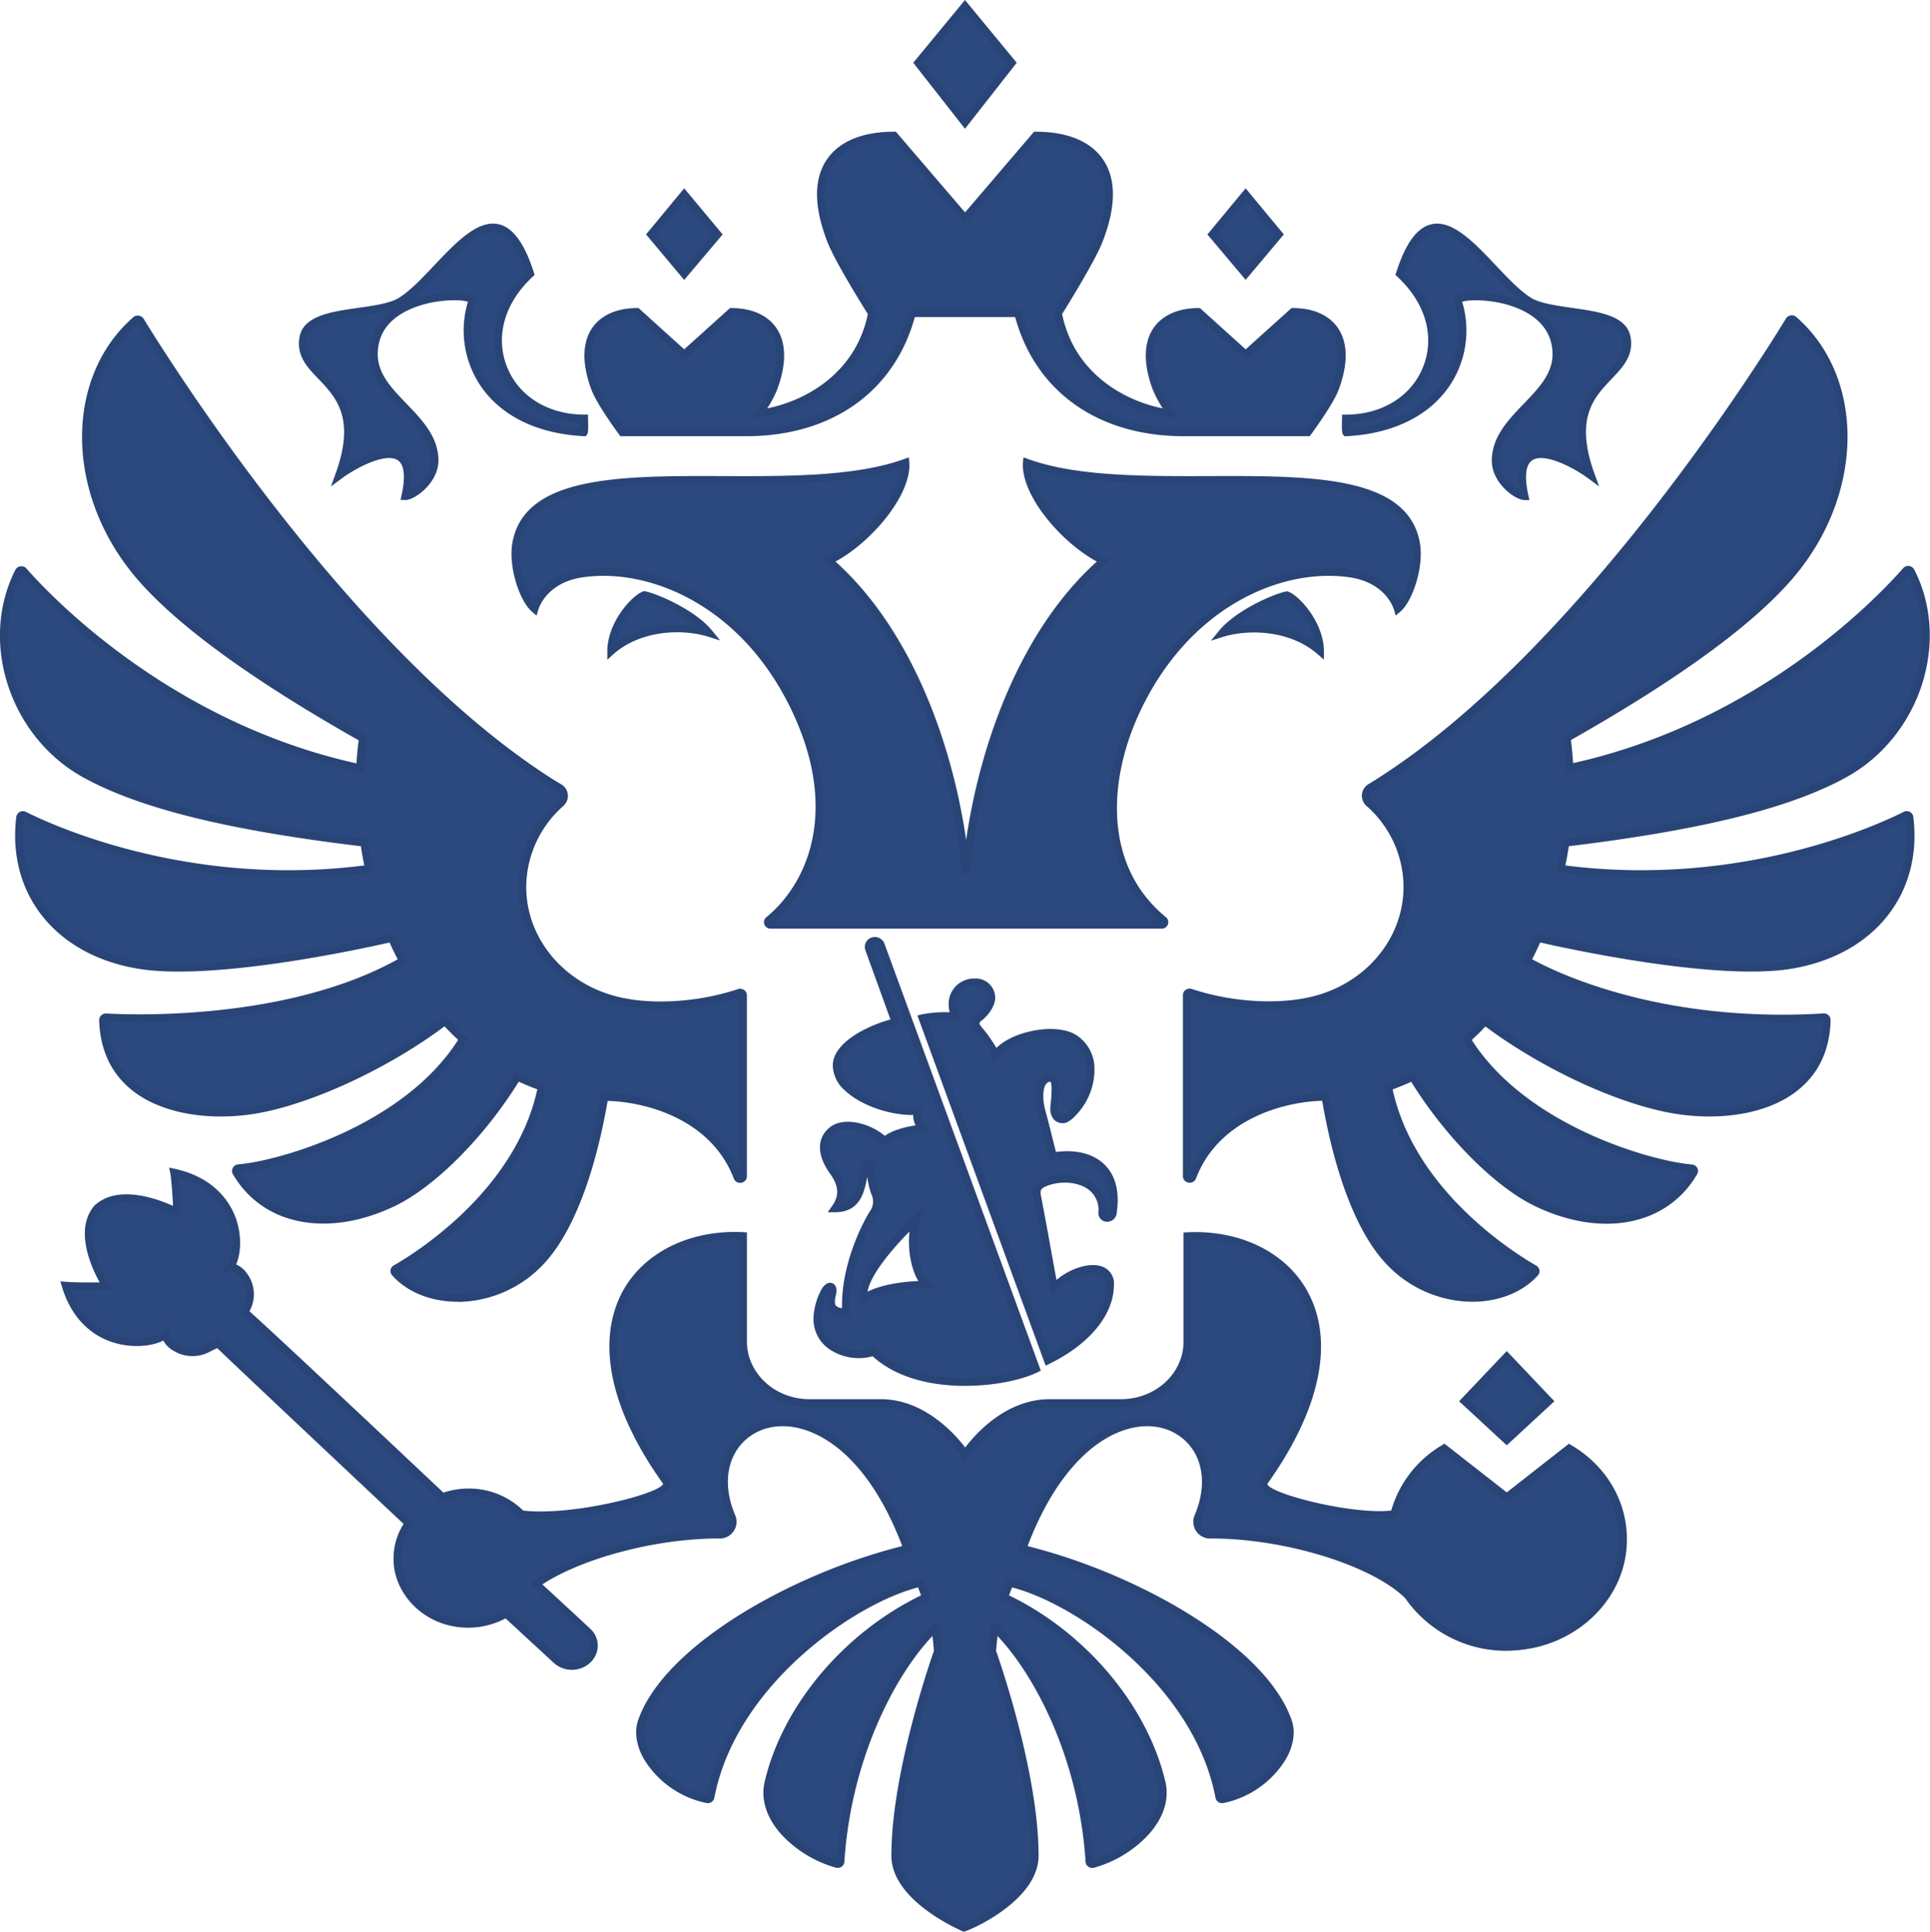 <svg xmlns="http://www.w3.org/2000/svg" viewBox="0 0 502.11 502.65"><defs><style>.cls-1{fill:#2b497f;}.cls-2{fill:#294476;}</style></defs><g id="Layer_2" data-name="Layer 2"><g id="Layer_1-2" data-name="Layer 1"><g id="GOV_RU_Landing-_News" data-name="GOV_RU_Landing-+News"><g id="Group-35"><g id="Group-21"><g id="Group-4"><g id="Group-15"><g id="Group-25"><g id="Symbol_-Version-4.2" data-name="Symbol,-Version-4.2"><path class="cls-1" d="M343.43,169.47c-7.82-6.82-19.06-6.66-25.51-4.68,4.22-5.17,14.06-9.4,17-9.92C337.09,155.7,343.43,162.18,343.43,169.47Zm24.95-28.25c-5.14-27.37-69.05-9.23-101.23-20.86-.62,8,9.91,20.77,20,25.5-17.21,14.86-32.66,44.82-35.78,81.41-3.11-36.59-18.56-66.55-35.77-81.41,10.07-4.73,20.6-17.52,20-25.5-32.18,11.63-96.09-6.51-101.24,20.86-1.09,5.8,1.71,14.63,4.74,17.16.54-1.83,3.37-7.84,12.27-9.18,45-6.78,82.62,62.3,48.69,90.23a.68.68,0,0,0,.47,1.21H302.23a.68.68,0,0,0,.47-1.21c-33.94-27.93,3.65-97,48.68-90.23,8.91,1.34,11.73,7.35,12.27,9.18C366.68,155.85,369.48,147,368.38,141.22ZM379.33,78.4c-.8-2.59,25.6-2.65,25.6,13.8,0,11-15.8,16.24-15.8,27.68,0,5.33,5.76,9.24,7.53,9.24-4.07-18.37,12.75-8.76,17.29-5.32-9-24.7,11.29-24.55,9.29-35.87-1.39-7.92-19.05-5.52-25.44-9.53-11.34-7.11-24.76-34.76-33.6-7.11,16.48,15.24,6.89,37.66-14,37.66a22.7,22.7,0,0,0,.07,3.55C375.2,111.28,383.9,93,379.33,78.4ZM88.15,123.8c4.54-3.44,21.36-13,17.3,5.32,1.76,0,7.52-3.91,7.52-9.24,0-11.44-15.79-16.66-15.79-27.68,0-16.45,26.4-16.39,25.59-13.8-4.56,14.62,4.14,32.88,29.1,34.1a23.89,23.89,0,0,0,.06-3.55c-20.91,0-30.5-22.42-14-37.66-8.84-27.65-22.26,0-33.6,7.11-6.39,4-24,1.61-25.44,9.53C76.87,99.25,97.18,99.1,88.15,123.8ZM159,169.47c7.82-6.82,19.06-6.66,25.51-4.68-4.21-5.17-14.07-9.4-17-9.92C165.36,155.7,159,162.18,159,169.47ZM263.23,16.35,251.05,1.57,238.88,16.35,251.05,31.9ZM332.73,61l-8.66-10.5L315.42,61l8.65,10.26ZM403,364.56,392,353l-11,11.56,11,10.15ZM186.69,61,178,50.53,169.38,61,178,71.29Zm-24.8,51.47h32.29c27.15,0,39.37-16.59,43.06-31h27.63c3.69,14.39,15.9,31,43.06,31h32.29s5.65-7.63,7.06-11.41c5.1-13.59-1.41-19.93-10.92-19.93L324.07,92.25,311.78,81.16c-9.51,0-16,6.34-10.93,19.93a40.21,40.21,0,0,0,3.68,6.54c-11.45-1.57-26.08-9.38-29.29-26.11,0,0,8.47-13.38,10.59-18.8,7.64-19.49-2.11-27.45-16.37-27.45L251.05,56.81,232.64,35.27c-14.26,0-24,8-16.36,27.45,2.11,5.42,10.59,18.8,10.59,18.8-3.22,16.73-17.84,24.54-29.3,26.11a39.47,39.47,0,0,0,3.68-6.54c5.09-13.59-1.41-19.93-10.92-19.93L178,92.25,165.74,81.16c-9.51,0-16,6.34-10.92,19.93C156.23,104.87,161.89,112.5,161.89,112.5Zm333.86,99.64c-6.23,3.14-42.8,20.19-89.64,13.88.49-2.22.89-4.47,1.23-6.71,31.18-3.71,56.52-9,72.67-17.92,18.41-10.2,26.46-34.55,17.17-52.66a.78.78,0,0,0-1.25-.15c-5.09,5.83-37.1,40.5-87.55,51.28-.13-2.62-.36-5.21-.71-7.78,24.5-13.83,48.41-29.76,59.81-44.34,17.21-22,15.63-50.13-.75-64.45a.79.79,0,0,0-1.16.16c-5.19,8.51-53.7,86.57-107,120.27-.53.34-1.25.78-2,1.21a2.5,2.5,0,0,0-.39,4.07,29.3,29.3,0,0,1,10,21.81c0,14.88-11.52,27.26-26.76,29.95-7.74,1.49-18.91,1.06-29.65-2.48a.73.73,0,0,0-1,.65v47.13a.74.74,0,0,0,1.43.22c6.53-17.2,26.06-20.86,34.6-20.86,3.08,18.39,8.57,33.62,15.7,41.82,11.62,13.33,30.59,13.14,38.81,3.93a.67.67,0,0,0-.18-1c-4.84-2.76-32.49-19.66-38-47.35a53.7,53.7,0,0,0,6.36-2.61c8.92,14.71,21.92,27.8,32.37,32.8,17.57,8.39,33.65,4.31,40.79-8a.69.69,0,0,0-.59-1c-10.86-.86-44.21-10.38-58.41-33.56,1.62-1.48,3.21-3,4.7-4.68C401.23,277,422.23,287,437.28,289c17.6,2.39,37.54-3.2,38-23.58a.73.73,0,0,0-.79-.71c-6.26.37-47.68,2.17-77.2-14.7,1-1.93,2-3.91,2.87-5.92,0,0,44.6,10.49,65.73,7s33.3-19,30.92-38.43A.75.75,0,0,0,495.75,212.14ZM101.93,244.08c.89,2,1.85,4,2.87,5.92-29.51,16.86-70.92,15.08-77.2,14.7a.74.74,0,0,0-.8.72c.49,20.37,20.43,26,38,23.57,15-2,36.05-12,50.9-23.24,1.5,1.65,3.08,3.2,4.7,4.68C106.23,293.61,72.88,303.13,62,304a.7.7,0,0,0-.59,1c7.14,12.28,23.22,16.36,40.8,8,10.45-5,23.44-18.09,32.36-32.8a55.12,55.12,0,0,0,6.36,2.61c-5.53,27.69-33.18,44.59-38,47.35a.68.68,0,0,0-.18,1c8.23,9.21,27.2,9.4,38.82-3.93,7.13-8.2,12.61-23.43,15.69-41.82,8.55,0,28.07,3.66,34.6,20.86a.75.75,0,0,0,1.44-.22V258.93a.74.74,0,0,0-1-.65c-10.73,3.54-21.91,4-29.64,2.48-15.24-2.69-26.77-15.07-26.77-29.95a29.36,29.36,0,0,1,10-21.82,2.49,2.49,0,0,0-.38-4.06c-.73-.43-1.45-.87-2-1.21C90.26,170,41.77,92,36.54,83.47a.79.79,0,0,0-1.18-.18C19,97.63,17.41,125.72,34.63,147.74c11.39,14.58,35.3,30.51,59.8,44.34q-.53,3.85-.71,7.78c-50.4-10.77-82.39-45.38-87.54-51.26a.77.77,0,0,0-1.25.14c-9.28,18.12-1.23,42.45,17.16,52.65,16.15,8.94,41.49,14.21,72.67,17.92.34,2.24.74,4.49,1.23,6.71-46.79,6.3-83.34-10.71-89.62-13.88a.75.75,0,0,0-1.09.55C2.91,232.08,15.2,247.64,36.2,251.1S101.93,244.08,101.93,244.08ZM392,389.6l-16.25-12.73a28.19,28.19,0,0,0-13.1,17.1c-9.78,1.36-36.43-4.53-33.84-8.44,29.21-40.89,6.87-65.24-20-63.88v27.46c0,8.82-7.73,16-17.26,16H273c-13.3,0-22,13.31-22,13.31s-8.66-13.31-22-13.31H210.55c-9.53,0-17.25-7.15-17.25-16V321.65c-26.85-1.36-49.21,23-20,63.88,2.57,3.87-24.83,10.06-37.68,8.5a19,19,0,0,0-13.73-5.7,19.59,19.59,0,0,0-6.81,1.22S64.6,342,63.68,341.5l.41-1c2.88-5.36-1.52-11.19-4.31-10.78C63,325.9,63.17,309,45.23,305.09c.53,3.4.8,10.32.8,10.32s-13.85-7.45-20.8-1c-6.1,7.2,2.37,20.26,2.37,20.26s-7.08.17-10.57-.13c5.13,17.28,22.35,16.06,26.07,12.65-.24,2.75,6,6.67,11.26,3.52l2.32-1.11c.4.54,49.58,46.79,49.58,46.79a16,16,0,0,0-2.59,11.8c1.16,6.82,6.87,12.47,14.16,13.94a19.72,19.72,0,0,0,13.88-2.23l13,12a6,6,0,0,0,4.47,1.57,5.48,5.48,0,0,0,5.33-5.72,5.08,5.08,0,0,0-1.73-3.34c-.21-.23-13.26-12.29-13.26-12.29,10.77-7.51,30.83-12.81,47.48-12.81a3.37,3.37,0,0,0,3.29-4.88c-7.54-18.05,8.67-31.13,25.45-20.48,7.32,4.64,14.75,13.78,20.35,29C208.58,409.64,174,427.91,167,447.86c-2.69,7.7,6.2,18.2,17,20.32a.74.74,0,0,0,.88-.57c5.64-29.78,37.82-52,54.56-55.74.84,2.25.56,1.52,1.41,3.75-18.24,8.59-35.92,26.69-41,48.22-2.32,9.85,8.72,18.74,17.84,21.17a.73.73,0,0,0,.93-.64c1.74-27.22,13.81-50.33,24.63-60.85.29,2,.52,4.1.67,6.2,0,0-11.08,30.71-11.08,53.13,0,10.43,15.57,17.7,17.87,18.72,2.87-1,18.43-8.29,18.43-18.72,0-22.42-11.07-53.13-11.07-53.13q.22-3.15.67-6.2c10.81,10.52,22.89,33.63,24.62,60.85a.73.73,0,0,0,.93.64c9.13-2.43,20.16-11.32,17.85-21.17-5.06-21.53-22.73-39.63-41-48.22.84-2.23.56-1.5,1.4-3.75,16.75,3.77,48.92,26,54.56,55.74a.74.74,0,0,0,.88.57c10.79-2.12,19.7-12.62,17-20.32-7-19.95-41.54-38.22-69.07-44.86,5.61-15.26,13-24.4,20.36-29,16.77-10.65,33,2.43,25.44,20.48a3.36,3.36,0,0,0,3.29,4.88c18.84,0,42,6.77,51.22,15.86a31,31,0,0,0,28.94,13.16c13.9-1.35,25.24-11.74,26.8-24.6,1.37-11.25-4.48-21.36-13.81-26.87Zm-119.78-82c5.79-2.13,14.87-.4,14.56,7.92-.08,1.88,2.58,1.88,2.77,0,1.74-12.46-6.72-16.05-15.57-14.59-1.1-4.29-2-8-3-11.74-.81-3-1.11-8.64,2.38-8.64,1.88,0,1.12,5.24.95,7.5-.16,2,.56,3.19,2.17,3.24,1,0,2.27-1.24,3-2.09,5.07-5.7,6.24-14.53.31-18.79-5-3.57-17.4-.91-20.82,4.18-.51-1.92-3-5.08-4.16-6.46s-1.45-2.27.14-3.45c.75-.57,3-2.82,3-5.13a4.08,4.08,0,0,0-4.45-3.91,5.57,5.57,0,0,0-5.65,6,6,6,0,0,0,.81,3,30.19,30.19,0,0,0-8.64.41L272.61,354c9.33-4.59,16.17-11.85,16.17-19.64,0-6.64-9.82-4.44-14.6.74-1.53-8.42-2.9-16.2-4.39-23.95C269.38,309,270.48,308.22,272.2,307.57Zm-46.11-60.51L232.94,266c-5.86,1.39-15.3,5.65-15.3,11.28,0,7.51,13.34,12.4,21.06,11.81a5.1,5.1,0,0,0,1.26,4.64c-2.8,0-8.08,1.29-9.82,3.15-4.09-3.79-10.49-5.17-13.53-2.86s-3.15,6.27,0,10.72c2.23,3.08,3.06,6.13.56,9.7,9.3,0,5.87-12,9.52-12a15.09,15.09,0,0,0,.87,8,5.35,5.35,0,0,1-.5,5.31c-3,4.78-7.67,15.74-7,25.66-3,0-4.6-.76-3.53-4.91.4-1.54-.56-2.64-1.82-.74a15.9,15.9,0,0,0-2.08,7.21c0,8.83,10.57,10.61,14.6,8.74,11.67,11.24,34.59,8.24,42.26,4.47L229.15,246A1.62,1.62,0,1,0,226.09,247.06Zm-1.4,90.78c-.83-4.53,5.51-12.64,13.58-20.47-1.72,5.1-.65,13.89,2.71,16.92-5.85,0-12.8,1.09-16.29,3.55Z"/><path class="cls-2" d="M250.73,502.65l-.37-.16c-3.08-1.37-18.46-8.74-18.46-19.64,0-21.38,10.1-50.55,11.06-53.27-.09-1.3-.22-2.6-.37-3.9-10.46,11.11-21.27,33-22.91,58.76a1.66,1.66,0,0,1-.7,1.26,1.76,1.76,0,0,1-1.49.28,30.83,30.83,0,0,1-13.67-8.08c-4.27-4.44-6-9.52-4.88-14.29,4.63-19.77,20.55-38.71,40.68-48.49l-.78-2.07c-16.5,4.2-47.4,25.46-53,54.75a1.73,1.73,0,0,1-.75,1.11,1.7,1.7,0,0,1-1.32.24,24.91,24.91,0,0,1-16.24-11.42c-2-3.53-2.55-7.15-1.49-10.2,6.79-19.36,40-38.06,68.69-45.23-6.22-16.4-14-24-19.56-27.5-7.52-4.78-15.53-4.93-20.91-.4-5.15,4.35-6.33,11.88-3.08,19.66a4.36,4.36,0,0,1-4.21,6.26c-16.16,0-35.16,5-45.87,11.94,4.93,4.55,12.2,11.27,12.39,11.49a5.92,5.92,0,0,1,2,3.93,6,6,0,0,1-1.48,4.47,6.89,6.89,0,0,1-4.77,2.33,7,7,0,0,1-5.21-1.83l-12.5-11.54a20.85,20.85,0,0,1-13.92,2c-7.7-1.55-13.71-7.48-15-14.75A16.89,16.89,0,0,1,105,396.53c-14-13.17-43.85-41.25-48.49-45.75l-1.69.81a9.46,9.46,0,0,1-9.86-.23,6.48,6.48,0,0,1-2.47-2.55c-2.74,1.43-7.55,2-12.36.7-6.79-1.88-11.78-7.1-14-14.7l-.42-1.41,1.46.13c2.36.19,6.45.18,8.76.15-2.1-3.78-6.7-13.69-1.4-19.93l.09-.09c6-5.58,16.45-1.68,20.39.12-.11-2.26-.35-6.25-.7-8.53L44,303.81l1.43.31c10.81,2.35,14.64,9.2,16,13.07,1.54,4.51,1.21,9.11,0,11.82a6.78,6.78,0,0,1,2.92,2.48A9.07,9.07,0,0,1,65,341l-.09.22c5,4.38,33,30.72,50.46,47.17a20.63,20.63,0,0,1,6.56-1.07,20.22,20.22,0,0,1,14.2,5.74c13.14,1.46,35.86-4.5,36.38-7C158.67,366.76,155,349,162,336c5.57-10.18,17.55-16.07,31.32-15.39l1,.05v28.41c0,8.25,7.29,15,16.25,15h18.54c11.45,0,19.44,9.23,22,12.58,2.52-3.35,10.51-12.58,22-12.58h18.54c9,0,16.26-6.72,16.26-15V320.7l.95-.05c13.74-.68,25.74,5.2,31.31,15.39,7.08,12.94,3.36,30.72-10.46,50.07.41,2.49,21.8,8.05,32.23,6.95A29.07,29.07,0,0,1,375.22,376l.58-.35L392,388.33l16.17-12.67.59.35c10.18,6,15.65,16.68,14.3,27.86-1.63,13.35-13.28,24.06-27.7,25.47a31.94,31.94,0,0,1-29.81-13.52c-8.73-8.55-31.32-15.5-50.45-15.5a4.36,4.36,0,0,1-4.21-6.26c3.25-7.78,2.07-15.32-3.08-19.66-5.38-4.53-13.38-4.38-20.9.4-5.52,3.5-13.33,11.1-19.57,27.5,28.68,7.18,61.91,25.87,68.68,45.23,1.07,3,.55,6.66-1.47,10.18a24.91,24.91,0,0,1-16.27,11.45,1.74,1.74,0,0,1-2.05-1.35c-5.55-29.3-36.45-50.57-52.95-54.76l-.77,2.07c20.12,9.77,36,28.72,40.68,48.49,1.12,4.77-.62,9.85-4.89,14.29A30.77,30.77,0,0,1,284.61,486a1.75,1.75,0,0,1-2.19-1.56c-1.63-25.72-12.44-47.62-22.9-58.74-.15,1.24-.27,2.53-.38,3.9,1,2.73,11.06,31.89,11.06,53.27,0,10.7-15.06,18.23-19.1,19.67ZM244,421.44l.28,1.94c.3,2.06.52,4.17.67,6.26l0,.22-.07.19c-.11.31-11,30.82-11,52.8,0,9.37,14,16.3,16.9,17.64,4.06-1.57,17.4-8.51,17.4-17.64,0-22-10.9-52.49-11-52.8l-.08-.2,0-.21c.17-2.27.39-4.32.68-6.26l.29-1.94,1.4,1.37c11.1,10.8,23.08,33.88,24.89,61.15,8.36-2.35,19-10.67,16.84-19.89-4.58-19.48-20.44-38.14-40.42-47.54l-.83-.39,2-5.44.85.2c16.68,3.75,49.32,25.73,55.27,56.25a22.86,22.86,0,0,0,14.67-10.43c1.73-3,2.2-6,1.33-8.53-6.64-19-40-37.37-68.36-44.22l-1.09-.26.38-1c6.49-17.65,14.87-25.81,20.76-29.55,8.29-5.26,17.2-5.35,23.27-.24,5.84,4.93,7.23,13.34,3.64,22a2.37,2.37,0,0,0,2.36,3.49c19.63,0,42.92,7.24,51.92,16.14l.13.16a29.92,29.92,0,0,0,28,12.73c13.5-1.32,24.39-11.29,25.91-23.73,1.23-10.16-3.64-19.88-12.74-25.54L392,390.87l-16.33-12.79a27,27,0,0,0-12.06,16.14l-.16.65-.67.09c-8.76,1.23-32.08-3.41-34.79-7.71a2,2,0,0,1,0-2.27c13.37-18.72,17-35.75,10.35-48-5.07-9.28-15.93-14.75-28.5-14.39v26.5c0,9.36-8.19,17-18.26,17H273c-12.59,0-21,12.72-21.12,12.85l-.84,1.29-.84-1.29c-.08-.13-8.53-12.85-21.12-12.85H210.55c-10.06,0-18.25-7.61-18.25-17v-26.5c-12.55-.37-23.44,5.12-28.52,14.39-6.68,12.23-3,29.26,10.34,47.95a2,2,0,0,1,0,2.23c-2.69,4.37-26.87,9.28-38.63,7.84l-.35,0-.24-.26a18.2,18.2,0,0,0-13-5.39,18.58,18.58,0,0,0-6.46,1.16l-.58.21-.45-.42c-13.66-12.88-49.29-46.39-51.25-47.92l-.78-.39.8-1.83a7.12,7.12,0,0,0-.5-7.5c-1-1.37-2.12-2-2.75-1.89l-2.6.38,1.69-2c1.3-1.55,2.2-6.34.5-11.28-1.37-4-4.77-9.17-13.11-11.43.4,3.58.6,8.72.61,9l.07,1.74-1.54-.83c-.13-.07-13.23-7-19.59-1.2-5.48,6.55,2.4,18.89,2.48,19l1,1.5-1.78,0c-.26,0-5.53.12-9.2,0,2.79,7.83,8.12,10.84,12.2,12,5.28,1.47,10.24.27,11.8-1.15l1.89-1.73-.22,2.56c-.05.55.52,1.55,1.89,2.41a7.54,7.54,0,0,0,7.86.16L57,348.32l.5.66c.86.92,32.74,30.93,49.46,46.66l.62.58-.47.71A15,15,0,0,0,104.65,408c1.11,6.46,6.49,11.74,13.38,13.13A18.84,18.84,0,0,0,131.21,419l.63-.37,13.56,12.53a5,5,0,0,0,3.73,1.31,4.92,4.92,0,0,0,3.4-1.65,3.95,3.95,0,0,0-.41-5.68c-.37-.38-8.13-7.55-13.26-12.29L138,412l1-.71c10.78-7.52,31-13,48.05-13a2.56,2.56,0,0,0,2.25-1,2.59,2.59,0,0,0,.12-2.46c-3.6-8.62-2.21-17,3.64-22,6.06-5.11,15-5,23.27.24,5.89,3.74,14.27,11.9,20.75,29.55l.38,1-1.09.26C208,410.82,174.63,429.23,168,448.19c-.87,2.49-.4,5.52,1.34,8.55A22.86,22.86,0,0,0,184,467.15c6-30.51,38.59-52.5,55.27-56.25l.85-.2,2,5.44-.84.39c-20,9.41-35.85,28.07-40.42,47.54-2.16,9.22,8.48,17.54,16.83,19.89,1.83-27.29,13.8-50.36,24.9-61.15Zm-26.33,62.87h0Zm66.4-.27Zm33.77-16.84h0Zm-133.64,0h0ZM392,376.07l-12.4-11.46L392,351.55l12.39,13.06Zm-9.56-11.55,9.56,8.82,9.55-8.82L392,354.46ZM251.11,360.6h-1.26c-6.78-.16-16.16-1.63-22.83-7.7a13.65,13.65,0,0,1-10.85-1.58,9.45,9.45,0,0,1-4.53-8.33,16.94,16.94,0,0,1,2.24-7.76c1.18-1.76,2.29-1.51,2.71-1.32.89.4,1.26,1.55.92,2.86-.39,1.52-.41,2.57,0,3a2.18,2.18,0,0,0,1.56.58c-.28-10.3,4.55-20.86,7.23-25.14a4.38,4.38,0,0,0,.41-4.45,19.68,19.68,0,0,1-1.07-4.56c0,.12-.05.25-.08.37-.7,3.53-1.76,8.86-8.3,8.86h-1.92l1.1-1.57c2-2.81,1.8-5.28-.55-8.55-3.48-4.85-3.42-9.37.16-12.1,3.25-2.46,9.67-1.35,14.15,2.34,1.91-1.41,5.36-2.38,8-2.71a5.72,5.72,0,0,1-.61-2.71c-5.51.08-13.21-2.16-17.66-6.28a8.93,8.93,0,0,1-3.27-6.58c0-5.86,8.59-10.23,15-12l-6.49-17.93a2.58,2.58,0,0,1,1.53-3.37,2.66,2.66,0,0,1,3.41,1.61l40.67,111.07-.81.4C266.3,358.88,259.17,360.6,251.11,360.6Zm-23.67-10.07.5.47c11.22,10.81,32.74,7.83,40.3,4.67l-40-109.34a.63.63,0,0,0-.86-.44c-.2.07-.5.28-.31.85l7.22,20-1.09.25c-6,1.43-14.53,5.57-14.53,10.31a7.07,7.07,0,0,0,2.63,5.12c4.33,4,12.37,6.07,17.35,5.69L240,288l-.29,1.32a4,4,0,0,0,1,3.76l1.42,1.66H240c-2.84,0-7.69,1.33-9.09,2.83l-.68.73-.73-.67c-3.69-3.42-9.64-4.78-12.25-2.8s-2.56,5.42.25,9.34c1.55,2.14,3.25,5.29,1.58,9.08,3-.74,3.8-3.45,4.51-7.05.47-2.35.95-4.78,3.18-4.78H228l-.24,1.2a14.19,14.19,0,0,0,.83,7.49,6.3,6.3,0,0,1-.59,6.18c-3.1,4.93-7.48,15.67-6.88,25.06l.06,1.07h-1.07c-1.54,0-3.25-.18-4.18-1.41-.78-1-.88-2.5-.32-4.71v0a15,15,0,0,0-1.91,6.65,7.42,7.42,0,0,0,3.61,6.64c3.05,2,7.41,2.19,9.57,1.2Zm44.61,4.82-.38-1-33-90.12,1.08-.27a32.85,32.85,0,0,1,7.33-.57,6.31,6.31,0,0,1-.26-1.82,6.57,6.57,0,0,1,6.65-6.95,5.07,5.07,0,0,1,5.45,4.89c0,2.74-2.46,5.21-3.41,5.93-.6.45-.69.71-.7.79s.09.49.72,1.22a34,34,0,0,1,3.69,5.22c2.16-2.11,5.8-3.8,10-4.55,4.58-.82,8.75-.28,11.15,1.45a10.44,10.44,0,0,1,4.33,7.54,17.13,17.13,0,0,1-4.47,12.73c-1.5,1.69-2.71,2.47-3.81,2.42a3.09,3.09,0,0,1-2.28-1,4.33,4.33,0,0,1-.85-3.32c0-.28.05-.61.09-1,.11-1.22.46-4.92-.13-5.49a1.45,1.45,0,0,0-1.09.6c-1,1.25-.87,4.45-.23,6.81.7,2.53,1.34,5.07,2,7.77.25,1,.51,2.05.79,3.12,5.29-.69,9.74.46,12.61,3.25s4,7.06,3.2,12.59a2.49,2.49,0,0,1-2.65,2.31,2.25,2.25,0,0,1-2.11-2.44,6.62,6.62,0,0,0-2.68-6c-2.6-1.88-6.93-2.28-10.53-.95-1.68.63-2,1.1-1.78,2.42,1.08,5.59,2.08,11.14,3.14,17,.31,1.68.61,3.38.93,5.12,3.69-3.13,8.84-4.68,12-3.45a4.68,4.68,0,0,1,2.95,4.71c0,7.71-6.25,15.39-16.73,20.53Zm-30.71-89.7,31.82,86.92c9-4.73,14.62-11.65,14.62-18.24a2.69,2.69,0,0,0-1.67-2.84c-2.79-1.1-8.13.94-11.19,4.26l-1.36,1.47-.36-2q-.65-3.54-1.26-6.95c-1.06-5.87-2.06-11.42-3.13-17-.63-3.3,1.85-4.23,3-4.67h0c4.19-1.54,9.29-1,12.4,1.21a8.62,8.62,0,0,1,3.51,7.68c0,.33.12.37.25.37s.47,0,.53-.54c.68-4.91-.2-8.57-2.62-10.93s-6.82-3.4-11.8-2.58l-.9.15-.23-.88c-.35-1.39-.69-2.71-1-4-.68-2.69-1.32-5.22-2-7.73-.58-2.14-1.12-6.35.57-8.56a3.35,3.35,0,0,1,2.77-1.34,1.85,1.85,0,0,1,1.39.61c1.09,1.2.93,3.89.64,7,0,.35-.06.67-.08.94a2.52,2.52,0,0,0,.35,1.83,1.06,1.06,0,0,0,.86.33c.06,0,.7,0,2.23-1.75a15.07,15.07,0,0,0,4-11.18,8.47,8.47,0,0,0-3.5-6.13c-2-1.43-5.58-1.84-9.64-1.11-4.42.8-8.25,2.77-9.77,5l-1.22,1.82-.57-2.12c-.4-1.46-2.33-4.17-4-6.07a3.69,3.69,0,0,1-1.19-2.74,3.33,3.33,0,0,1,1.49-2.17c.81-.61,2.61-2.57,2.61-4.33,0-.8-.62-2.89-3.45-2.89a4.55,4.55,0,0,0-4.65,4.95,5,5,0,0,0,.68,2.46l1,1.81-2.05-.34A31.15,31.15,0,0,0,241.34,265.65ZM224,339.56l-.28-1.54c-1-5.56,7-14.69,13.86-21.37l3-2.87-1.31,3.91c-1.69,5-.41,13.3,2.43,15.85l1.94,1.75H241c-5,0-12.18.88-15.71,3.37Zm12.62-19.13c-6.5,6.65-10.34,12.16-10.92,15.66,3.55-1.77,8.73-2.58,13.24-2.76C236.91,330.09,236.13,324.78,236.61,320.43ZM383,338.72h-.17a31,31,0,0,1-23.06-10.82c-7-8-12.56-22.71-15.79-41.47-9.82.24-26.94,4.7-32.82,20.21a1.72,1.72,0,0,1-2,1.07,1.67,1.67,0,0,1-1.41-1.65V258.93a1.65,1.65,0,0,1,.69-1.35,1.81,1.81,0,0,1,1.6-.25c11.39,3.75,22.53,3.72,29.15,2.44,15.05-2.65,25.95-14.83,25.95-29a28.17,28.17,0,0,0-9.63-21.06,3.57,3.57,0,0,1-1.19-3,3.53,3.53,0,0,1,1.74-2.69c.71-.43,1.41-.87,1.94-1.21,53.12-33.6,101.33-111.2,106.65-119.94a1.75,1.75,0,0,1,1.26-.81,1.79,1.79,0,0,1,1.42.42c17.42,15.24,17.81,44.15.87,65.82-9.83,12.58-29.85,27.47-59.51,44.26.25,1.94.44,4,.57,6,49.09-10.9,80.11-44.12,85.86-50.71a1.75,1.75,0,0,1,1.51-.58,1.77,1.77,0,0,1,1.37.92c9.59,18.69,1.54,43.42-17.57,54-14.55,8.06-37.53,13.77-72.28,18-.28,1.77-.57,3.41-.9,5,45.82,5.84,81.3-10.56,88-13.93a1.76,1.76,0,0,1,1.61,0,1.7,1.7,0,0,1,.91,1.28c2.47,20.13-10.29,36-31.75,39.54-19.78,3.25-59-5.4-65.32-6.84-.68,1.5-1.38,3-2.1,4.36,6.79,3.71,33.76,16.62,75.8,14.1a1.77,1.77,0,0,1,1.33.49,1.69,1.69,0,0,1,.52,1.24c-.18,7.45-2.85,13.44-7.95,17.78-7,6-18.64,8.48-31.21,6.78-14.42-1.95-35.12-11.33-50.65-22.9-1,1.12-2.21,2.28-3.54,3.52C397.2,293,429.78,302.17,440.16,303a1.75,1.75,0,0,1,1.42.95,1.61,1.61,0,0,1-.06,1.59c-7.73,13.31-24.64,16.68-42.07,8.35-10.48-5-23.38-18-32.32-32.41-1.48.7-3.07,1.34-4.82,2,5.79,26.58,32.09,42.82,37.35,45.83a1.71,1.71,0,0,1,.84,1.18,1.65,1.65,0,0,1-.4,1.38C396.19,336.21,390,338.72,383,338.72Zm-38.18-54.3h.85l.14.84c3.14,18.8,8.64,33.48,15.47,41.33a29,29,0,0,0,21.56,10.13c6.25.07,11.89-2.12,15.46-5.91-6.21-3.61-32.68-20.47-38.15-47.83l-.17-.86.83-.28a54.86,54.86,0,0,0,6.24-2.55l.82-.41.47.78c8.77,14.45,21.61,27.47,32,32.42,16.23,7.75,31.92,4.87,39.22-7.13-11.22-1.08-44.51-10.79-58.73-34l-.43-.71.61-.56c1.82-1.66,3.33-3.17,4.63-4.61l.62-.68.73.55c15.35,11.64,36.1,21.12,50.44,23.05,12,1.63,23.1-.73,29.64-6.31,4.58-3.9,7-9.27,7.24-16a188.6,188.6,0,0,1-29.77-.9c-19.1-2.08-35.16-6.77-47.71-13.94l-.84-.48.46-.86c1-1.84,1.93-3.81,2.83-5.86l.34-.75.81.18c.44.11,44.65,10.41,65.34,7,20.18-3.32,32.25-18.13,30.14-36.92C488.32,217,452.23,233.24,406,227l-1.07-.14.23-1.06c.45-2.05.85-4.22,1.22-6.65l.12-.76.75-.09c34.91-4.15,57.88-9.81,72.3-17.79,17.77-9.85,25.61-33.6,16.93-51-6.46,7.33-38.14,40.7-87.86,51.32l-1.14.25-.07-1.17c-.13-2.65-.37-5.24-.7-7.69l-.1-.68.6-.33c29.75-16.79,49.77-31.63,59.51-44.08,16.21-20.75,16-48.32-.42-62.91-6,9.84-54.09,86.78-107.14,120.34-.53.34-1.25.79-2,1.23a1.51,1.51,0,0,0-.77,1.17,1.55,1.55,0,0,0,.53,1.3,30.13,30.13,0,0,1,10.29,22.55c0,15.11-11.6,28.11-27.58,30.93-8.79,1.7-19.91.8-29.81-2.4v45.35C316.68,288.73,334.93,284.42,344.84,284.42ZM398.68,331h0Zm41.12-26.5ZM119.08,338.72c-7,0-13.17-2.51-17.07-6.89a1.63,1.63,0,0,1-.4-1.37,1.68,1.68,0,0,1,.83-1.19c5.26-3,31.56-19.25,37.35-45.83-1.74-.63-3.33-1.28-4.82-2-8.93,14.44-21.84,27.4-32.31,32.41-17.43,8.32-34.35,5-42.09-8.37a1.66,1.66,0,0,1,0-1.59,1.74,1.74,0,0,1,1.4-.92c10.39-.83,43-10,57.22-32.39-1.31-1.22-2.47-2.38-3.54-3.52C100.09,278.66,79.39,288,65,290c-12.57,1.69-24.24-.83-31.2-6.77-5.1-4.35-7.78-10.33-8-17.77a1.69,1.69,0,0,1,.52-1.25,1.75,1.75,0,0,1,1.34-.5c4.69.28,46.28,2.29,75.81-14.09-.74-1.43-1.45-2.9-2.12-4.37C95,246.68,55.81,255.34,36,252.08c-21.45-3.52-34.21-19.4-31.76-39.51a1.72,1.72,0,0,1,.9-1.3,1.79,1.79,0,0,1,1.64,0c6.69,3.37,42.15,19.76,88,13.92-.33-1.56-.62-3.2-.9-5-34.75-4.18-57.73-9.89-72.28-17.94C2.52,191.68-5.52,167,4,148.28a1.72,1.72,0,0,1,1.35-.92,1.75,1.75,0,0,1,1.55.59c5.77,6.59,36.85,39.8,85.84,50.68.12-2,.31-4,.57-6-29.66-16.79-49.68-31.68-59.51-44.26-16.93-21.65-16.55-50.56.86-65.82a1.79,1.79,0,0,1,1.46-.41A1.76,1.76,0,0,1,37.4,83C42.73,91.69,91,169.34,144,202.87c.53.34,1.24.77,2,1.2a3.5,3.5,0,0,1,.54,5.67,28.21,28.21,0,0,0-9.63,21.07c0,14.13,10.91,26.31,25.94,29,6.63,1.28,17.77,1.31,29.16-2.44a1.81,1.81,0,0,1,1.61.25,1.65,1.65,0,0,1,.69,1.35v47.13a1.68,1.68,0,0,1-1.4,1.65,1.74,1.74,0,0,1-2-1.06c-5.88-15.52-23-20-32.83-20.22-3.23,18.76-8.82,33.47-15.78,41.47a31,31,0,0,1-23.07,10.82Zm-15.3-7.91c3.54,3.76,9.09,5.91,15.3,5.91h.16a29,29,0,0,0,21.57-10.13c6.83-7.85,12.32-22.53,15.46-41.33l.14-.84h.85c9.92,0,28.18,4.31,35,20.29V259.34c-9.89,3.2-21,4.1-29.82,2.4-16-2.82-27.58-15.82-27.58-30.93a30.19,30.19,0,0,1,10.29-22.56,1.53,1.53,0,0,0,.54-1.29,1.51,1.51,0,0,0-.77-1.17c-.73-.44-1.45-.88-2-1.23C90,171.06,41.84,94,35.83,84.22c-16.43,14.59-16.63,42.17-.42,62.91,9.74,12.45,29.76,27.28,59.51,44.08l.59.33-.09.67c-.35,2.6-.58,5.18-.7,7.69l-.06,1.18-1.15-.25c-49.67-10.61-81.42-44-87.85-51.32-8.67,17.41-.83,41.16,16.92,51,14.42,8,37.4,13.64,72.3,17.79l.75.09.12.76c.37,2.42.77,4.59,1.22,6.65l.23,1.06-1.07.14C49.87,233.24,13.78,217,6.22,213.19c-2.1,18.79,10,33.6,30.14,36.92,20.69,3.4,64.89-6.9,65.34-7l.81-.18.33.75c.88,2,1.84,4,2.84,5.86l.46.86-.84.48c-29.13,16.64-69,15.33-77.49,14.84.23,6.71,2.67,12.08,7.24,16,6.54,5.57,17.62,7.93,29.64,6.3C79,286.06,99.78,276.58,115.13,265l.73-.55.62.68c1.34,1.48,2.86,3,4.63,4.61l.61.56-.43.71c-14.22,23.19-47.49,32.9-58.73,34,7.3,12,23,14.88,39.24,7.13,10.33-4.95,23.17-18,31.94-32.42l.47-.78.82.4a52.53,52.53,0,0,0,6.25,2.56l.82.28-.17.86C136.46,310.37,110,327.22,103.78,330.81ZM5.43,149.26h0Zm296.8,92.38H200.49a1.71,1.71,0,0,1-1.64-1.13,1.65,1.65,0,0,1,.53-1.85c10.82-8.91,18.45-27.26,7.41-52-12.83-28.81-37.67-39.07-55.31-36.42-9.11,1.37-11.25,7.75-11.46,8.48l-.43,1.46-1.17-1c-3.23-2.71-6.27-11.78-5.09-18.11,3.27-17.36,28.27-17.28,54.75-17.19,17,.06,34.57.11,47.14-4.43l1.23-.44.11,1.3c.65,8.35-9.72,20.69-19.21,25.81,20,18,30.42,47.7,34,72.45,3.58-24.75,14-54.42,34-72.45-9.48-5.12-19.85-17.46-19.21-25.81l.11-1.3,1.23.44c12.56,4.54,30.14,4.48,47.14,4.43,26.49-.09,51.47-.17,54.74,17.19,1.19,6.33-1.85,15.4-5.08,18.11l-1.17,1-.43-1.46c-.21-.73-2.35-7.11-11.46-8.48-17.65-2.66-42.48,7.61-55.31,36.42-7.24,16.26-9.09,38.47,7.42,52a1.66,1.66,0,0,1,.52,1.86A1.71,1.71,0,0,1,302.23,241.64Zm-100.91-2H301.4c-11-9.57-18.58-28.53-7.3-53.84a70.37,70.37,0,0,1,23.09-28.61c10.81-7.63,22.67-10.74,34.33-9,7.9,1.19,11.22,5.83,12.46,8.34,2.36-3.2,4.33-10.32,3.42-15.14h0c-2.95-15.73-27.14-15.64-52.76-15.56-16.59.05-33.71.11-46.48-4.08.6,7.34,10,18.77,19.39,23.18l1.4.66-1.17,1c-22.73,19.63-33.21,54.58-35.43,80.74h-2c-2.22-26.16-12.69-61.11-35.42-80.74l-1.17-1,1.4-.66c9.41-4.42,18.79-15.84,19.39-23.18-12.77,4.19-29.89,4.13-46.48,4.08-25.62-.08-49.81-.17-52.77,15.56-.9,4.82,1.07,11.94,3.43,15.14,1.24-2.51,4.56-7.15,12.45-8.34,11.66-1.76,23.54,1.35,34.33,9a70.28,70.28,0,0,1,23.1,28.6C216.05,202.5,218,225.3,201.32,239.64Zm143.11-68-1.66-1.44c-7-6.12-17.64-6.61-24.56-4.49l-3.16,1,2.09-2.57c4.45-5.43,14.46-9.71,17.57-10.26l.27,0,.25.1c2.81,1.05,9.2,8,9.2,15.53Zm-18-9.07a27.22,27.22,0,0,1,15.76,4.65c-1-5.61-5.57-10.38-7.45-11.33A41.7,41.7,0,0,0,321.13,163,33.45,33.45,0,0,1,326.46,162.6ZM158,171.67v-2.2c0-7.53,6.39-14.48,9.2-15.53l.25-.1.27,0c3.12.55,13.14,4.84,17.56,10.27l2.08,2.55-3.15-1c-6.91-2.12-17.54-1.63-24.55,4.49Zm9.66-15.75c-1.88,1-6.44,5.72-7.46,11.33,6.92-4.88,15.34-5.17,21.11-4.22A42.12,42.12,0,0,0,167.68,155.92Zm230.23-25.8h-1.25c-2.47,0-8.53-4.43-8.53-10.24,0-6.17,4.22-10.56,8.29-14.8,3.86-4,7.51-7.83,7.51-12.88s-2.71-9-8.05-11.53c-6.21-2.93-13.75-2.82-15.46-2.13a25.77,25.77,0,0,1-3.52,22.2c-5.34,7.65-14.79,12.18-26.61,12.76l-.54,0-.31-.43c-.2-.27-.4-.54-.27-4.18l0-1h1c9.39,0,17.1-4.8,20.12-12.51,3.09-7.89.56-16.64-6.77-23.41l-.47-.44.2-.6c2.43-7.61,5.43-11.72,9.16-12.57,5.48-1.25,11.19,4.81,16.73,10.66,3.08,3.27,6.28,6.64,9.19,8.47,2.3,1.44,6.48,2,10.53,2.61,7.07,1,14.39,2,15.37,7.6.86,4.86-2,7.8-4.94,10.92-4.56,4.77-9.73,10.18-4.4,24.77l1.16,3.19-2.7-2c-3.19-2.41-11.31-7-14.66-4.83-2.23,1.43-1.8,5.76-1.05,9.14Zm1.12-50a13.76,13.76,0,0,1,6.9,12.08c0,5.86-4.1,10.13-8.07,14.26s-7.73,8.05-7.73,13.42c0,3.72,3.24,6.6,5.22,7.72-.8-4.84-.05-8,2.26-9.52,3.72-2.39,10.36.69,14.46,3.23-4.09-13.69,1.35-19.39,5.78-24,2.84-3,5.09-5.32,4.41-9.19-.73-4.13-7.31-5.06-13.68-6A44.58,44.58,0,0,1,399,80.12Zm-47.89,29.81c0,.55,0,1.09,0,1.51,10.74-.73,19.28-4.92,24.12-11.85a23.8,23.8,0,0,0,3.12-20.89h0a1.41,1.41,0,0,1,.46-1.51c1.84-1.63,10.59-1.61,17.49,1.49l.26.12c-2.92-2-6-5.23-8.91-8.34C382.53,65,377.2,59.37,372.85,60.37c-2.85.65-5.37,4.22-7.5,10.63,7.47,7.19,10.08,16.78,6.8,25.17C368.93,104.4,360.94,109.61,351.14,109.93ZM380.29,78.1Zm-274.84,52h-1.24l.26-1.22c.75-3.38,1.17-7.71-1-9.14-3.35-2.15-11.48,2.42-14.67,4.83l-2.7,2,1.16-3.19c5.34-14.59.16-20-4.4-24.77-3-3.12-5.79-6.06-4.93-10.92,1-5.56,8.29-6.6,15.36-7.6,4.05-.57,8.23-1.17,10.53-2.61,2.92-1.83,6.11-5.2,9.19-8.47,5.54-5.85,11.26-11.91,16.73-10.66,3.73.85,6.73,5,9.16,12.57l.2.6-.47.44c-7.32,6.77-9.85,15.52-6.76,23.41,3,7.71,10.73,12.51,20.11,12.51h1l0,1c.13,3.63-.06,3.9-.25,4.16l-.31.45-.55,0c-11.81-.58-21.26-5.11-26.61-12.76a25.81,25.81,0,0,1-3.53-22.2c-1.71-.69-9.25-.8-15.45,2.13-5.35,2.53-8,6.4-8,11.53s3.64,8.85,7.5,12.88c4.08,4.24,8.29,8.63,8.29,14.8C114,125.69,107.92,130.12,105.45,130.12Zm-4.26-12.9a6,6,0,0,1,3.31.86c2.3,1.48,3.06,4.68,2.26,9.52,2-1.12,5.21-4,5.21-7.72,0-5.37-3.75-9.28-7.73-13.42s-8.06-8.4-8.06-14.26a13.75,13.75,0,0,1,6.89-12.08,44.45,44.45,0,0,1-9.55,2c-6.36.9-13,1.83-13.68,6-.68,3.87,1.57,6.22,4.42,9.19,4.42,4.63,9.87,10.32,5.77,24C93.09,119.42,97.57,117.22,101.19,117.22ZM118,76.11c2.54,0,4.51.39,5.28,1.08a1.41,1.41,0,0,1,.46,1.51,23.81,23.81,0,0,0,3.13,20.89c4.84,6.93,13.38,11.12,24.12,11.85,0-.42,0-1,0-1.51-9.79-.32-17.79-5.53-21-13.76s-.67-18,6.8-25.17c-2.12-6.41-4.65-10-7.5-10.63-4.36-1-9.68,4.64-14.83,10.09-3,3.11-6,6.33-8.91,8.34l.26-.12A31.23,31.23,0,0,1,118,76.11ZM340.72,113.5H307.93c-22.19,0-38.51-11.56-43.83-31H238c-5.32,19.42-21.64,31-43.83,31H161.39l-.3-.41c-.24-.31-5.76-7.78-7.21-11.65-3.18-8.5-1.64-13.47.21-16.14,2.3-3.32,6.43-5.14,11.65-5.14h.39L178,90.9l11.91-10.74h.39c5.21,0,9.35,1.82,11.65,5.14,1.85,2.67,3.39,7.64.21,16.14a29.39,29.39,0,0,1-2.56,4.82c10.67-2.15,23.12-9.62,26.18-24.54-1.36-2.16-8.5-13.61-10.47-18.64-3.61-9.21-3.67-16.47-.19-21.58,3.23-4.73,9.28-7.23,17.49-7.23h.46l18,21,17.95-21h.46c8.21,0,14.26,2.5,17.49,7.23,3.48,5.11,3.42,12.37-.19,21.58-2,5-9.1,16.48-10.46,18.64,3.05,14.93,15.5,22.4,26.17,24.54a30.68,30.68,0,0,1-2.56-4.82c-3.18-8.5-1.64-13.47.21-16.14,2.3-3.32,6.44-5.14,11.66-5.14h.38L324.07,90.9,336,80.16h.39c5.22,0,9.36,1.82,11.66,5.14,1.85,2.67,3.39,7.65.2,16.14-1.45,3.87-7,11.34-7.2,11.65Zm-104.25-33h29.17l.2.76c4.85,18.92,20.59,30.22,42.09,30.22h31.78c1.17-1.62,5.47-7.64,6.64-10.76,2.28-6.08,2.29-11,0-14.3-1.86-2.68-5.27-4.2-9.63-4.28L324.07,93.59,311.39,82.16c-4.36.08-7.77,1.6-9.63,4.28-2.26,3.27-2.25,8.22,0,14.3a37.56,37.56,0,0,0,3.58,6.34l1.21,1.83-2.18-.29C292.57,107,277.57,99,274.26,81.71l-.07-.39.21-.33c.08-.13,8.44-13.37,10.5-18.64,3.36-8.56,3.49-15.19.4-19.73-3.48-5.1-10.19-6.28-15.38-6.35L251.05,58.35,232.18,36.27c-5.19.07-11.89,1.25-15.37,6.36-3.09,4.53-3,11.16.4,19.72,2.06,5.27,10.42,18.51,10.5,18.64l.21.33-.07.39C224.53,99,209.53,107,197.7,108.62l-2.18.3,1.21-1.85a36.26,36.26,0,0,0,3.58-6.33c2.28-6.09,2.29-11,0-14.3-1.86-2.69-5.27-4.2-9.63-4.28L178,93.59,165.36,82.16c-4.36.08-7.77,1.59-9.63,4.28-2.26,3.26-2.26,8.21,0,14.3,1.17,3.12,5.48,9.14,6.65,10.76h31.78c21.5,0,37.24-11.3,42.09-30.22Zm87.6-7.68L314.12,61,324.07,49,334,61ZM316.72,61l7.35,8.72L331.42,61l-7.35-8.92ZM178,72.84,168.08,61,178,49,188,61ZM170.69,61,178,69.74,185.39,61,178,52.1Zm80.36-27.5L237.59,16.33,251.05,0l13.46,16.33ZM240.16,16.37l10.89,13.91,10.89-13.91L251.05,3.15Z"/></g></g></g></g></g></g></g></g></g></svg>